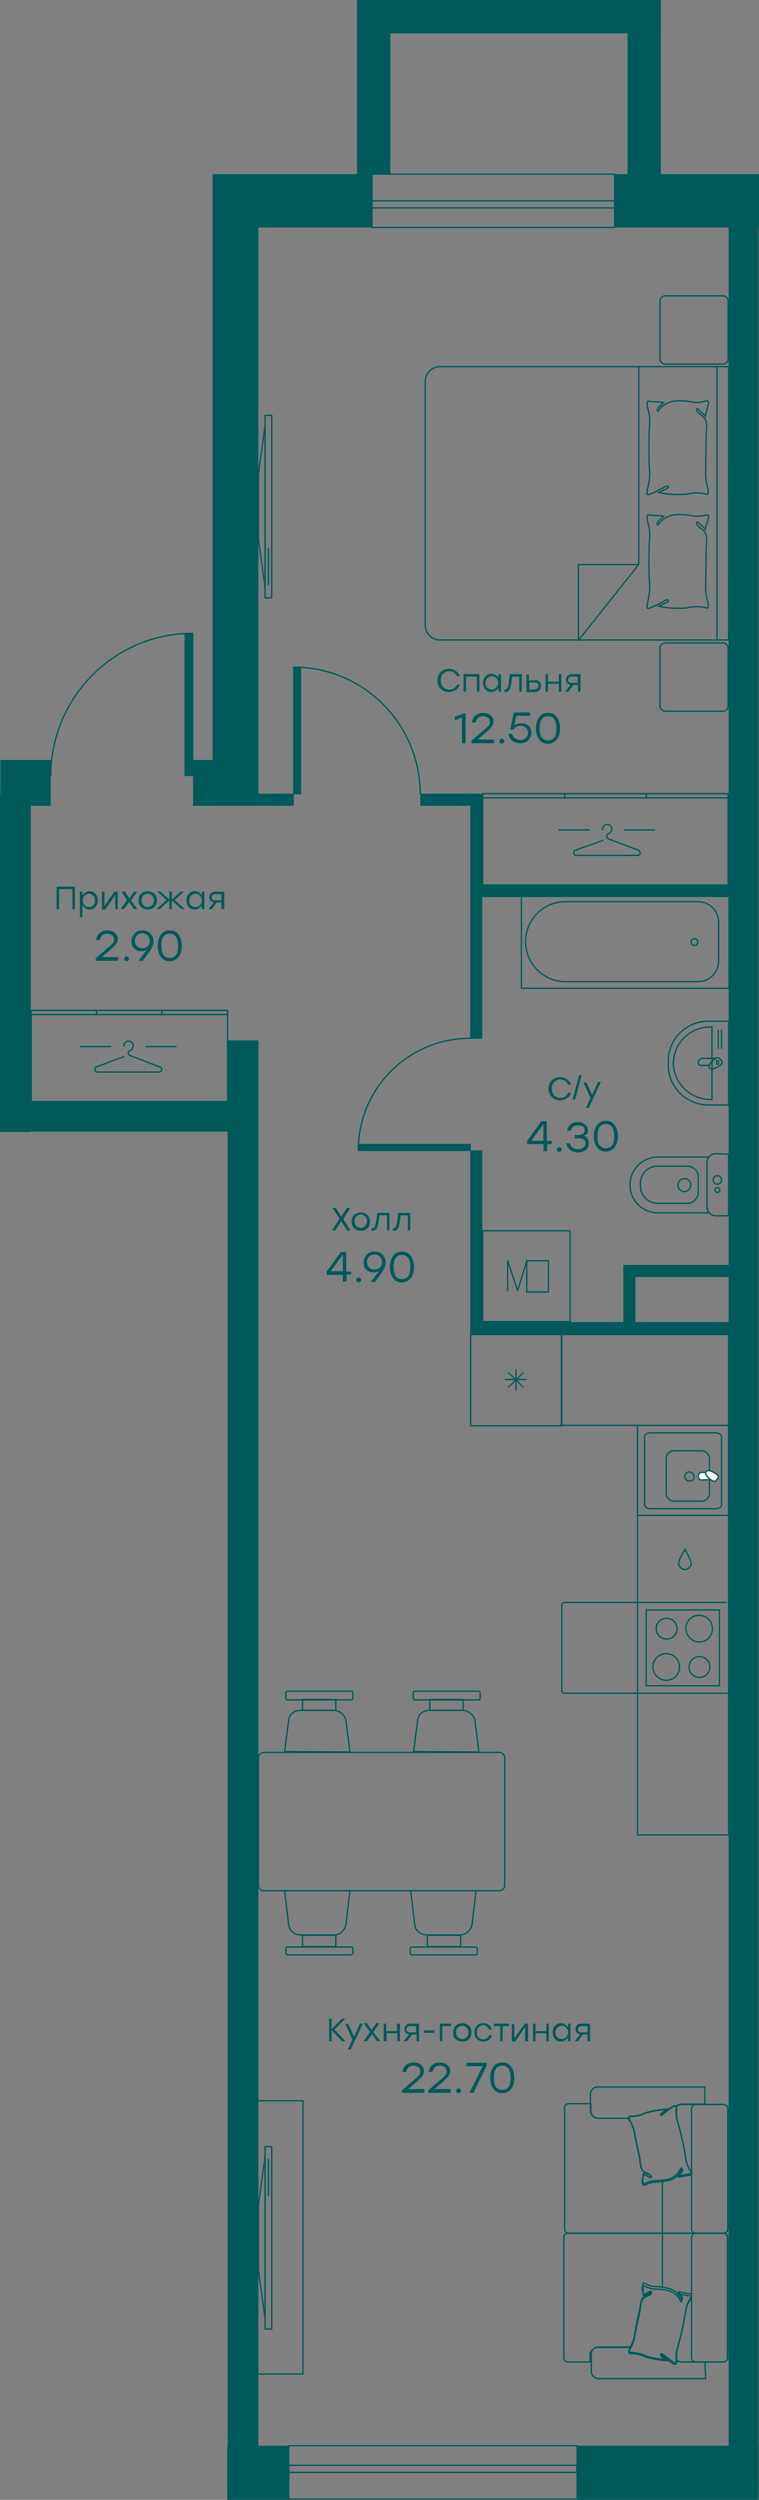 <?xml version="1.0" encoding="UTF-8" standalone="no"?>
<svg
   fill="none"
   height="600"
   viewBox="0 0 182.401 600"
   width="182.401"
   version="1.1"
   id="svg2310484"
   xmlns="http://www.w3.org/2000/svg"
   xmlns:svg="http://www.w3.org/2000/svg">
  <rect x="0" y="0" width="182.401" height="600" fill="#808080" stroke="none"/>
  <defs
     id="defs2310488" />
  <g
     stroke="#005a5a"
     stroke-width="0.32"
     id="g2310320"
     transform="translate(-258.801,-50)">
    <g
       stroke-linecap="round"
       stroke-linejoin="round"
       id="g2310124">
      <path
         d="m 433.898,295.1 v 20.1 h -4.9 c -5.3,0 -9.6,-4.3 -9.6,-9.6 v -0.9 c 0,-5.3 4.3,-9.6 9.6,-9.6 z"
         id="path2310098" />
      <path
         d="m 429.902,296.4 v 17.5 h -0.3 c -4.9,0 -8.9,-3.9 -9,-8.7 0.1,-4.9 4.1,-8.8 9,-8.7 h 0.3 z"
         id="path2310100" />
      <path
         d="m 432.199,297.301 v 4.3"
         id="path2310102" />
      <path
         d="m 431.398,297.301 v 4.3"
         id="path2310104" />
      <path
         d="m 430.902,304 c -0.7,0.4 -1.3,1 -1.7,1.7 h -2 c -0.3,0 -0.6,-0.3 -0.6,-0.6 0,-0.6 0.5,-1.1 1.1,-1.1 z"
         id="path2310106" />
      <path
         d="m 431.798,304.101 0.401,0.5 c 0.2,0.3 0.2,0.6 -0.1,0.9 -0.5,0.4 -2.201,1.6 -2.801,0.8 -0.6,-0.8 1.1,-2 1.6,-2.4 0.3,-0.1 0.7,0 0.9,0.2 z"
         id="path2310108" />
      <path
         d="M 431.5,304.6 H 431 v 0.8 h 0.5 z"
         id="path2310110" />
      <path
         d="m 433.899,327 v 14.8 h -3.1 c -1.1,0 -2.1,-0.9 -2.1,-2.1 V 329 c 0,-1.1 0.9,-2.1 2.1,-2.1 z"
         id="path2310112" />
      <path
         d="m 428.999,327.699 -0.3,1.1 v 10.7 l 0.3,1.6 h -12.1 c -3.7,0 -6.7,-3 -6.7,-6.7 0,-3.7 3,-6.7 6.7,-6.7 z"
         id="path2310114" />
      <path
         d="m 426.599,332.4 v 3.8 c 0,1.4 -1.2,2.6 -2.6,2.6 h -7.2 c -2.3,0 -4.1,-1.9 -4.1,-4.1 V 334 c 0,-2.3 1.8,-4.1 4.1,-4.1 h 7.1 c 1.5,0 2.7,1.1 2.7,2.5 z"
         id="path2310116" />
      <path
         d="m 424.799,334.4 c 0,0.9 -0.7,1.6 -1.5,1.6 -0.8,0 -1.6,-0.7 -1.6,-1.5 0,-0.8 0.7,-1.6 1.5,-1.6 0.9,-0.1 1.6,0.6 1.6,1.5 z"
         id="path2310118" />
      <path
         d="m 432.199,333.199 c 0,0.6 -0.4,1 -1,1 -0.6,0 -1,-0.4 -1,-1 0,-0.6 0.4,-1 1,-1 0.6,0 1,0.4 1,1 z"
         id="path2310120" />
      <path
         d="m 431.802,335.6 c 0,0.3 -0.3,0.6 -0.6,0.6 -0.3,0 -0.6,-0.3 -0.6,-0.6 0,-0.3 0.3,-0.6 0.6,-0.6 0.3,0.1 0.6,0.3 0.6,0.6 z"
         id="path2310122" />
    </g>
    <g
       stroke-miterlimit="22.93"
       id="g2310132">
      <path
         d="m 393.699,370.301 v 4.5 17.3 h 18.3 v 3.2 95.1 h 21.9 v -95.1 -3.2 -17.3 -4.5 z"
         id="path2310126" />
      <path
         d="m 393.798,370.301 h -21.9 v 21.9 h 21.9 z"
         id="path2310128" />
      <path
         d="m 380.902,379.4 1.8,1.7 m 0,0 h -2.6 m 2.6,0 0.1,0.1 m -0.1,-0.1 h 0.1 m 0,0.1 v -0.1 m 0,0.1 0.1,-0.1 m -0.1,0.1 1.8,1.8 m -1.8,-1.8 v 2.6 m 0,-2.6 -1.9,1.8 m 1.9,-1.9 v -2.5 m 0,2.5 h 0.1 m 0,0 h 2.5 m -2.5,0 1.7,-1.7"
         id="path2310130" />
    </g>
    <g
       stroke-linecap="round"
       id="g2310190">
      <g
         stroke-linejoin="round"
         id="g2310144">
        <path
           d="m 431.702,436.398 h -17.6 v 18.2 h 17.6 z"
           id="path2310134" />
        <path
           d="m 424.4,450.1 c 0,-1.4 1.1,-2.5 2.5,-2.5 1.4,0 2.5,1.1 2.5,2.5 0,1.4 -1.1,2.5 -2.5,2.5 -1.4,0 -2.6,-1.2 -2.5,-2.5 z"
           id="path2310136" />
        <path
           d="m 415.699,450.098 c 0,-1.8 1.4,-3.2 3.2,-3.2 1.8,0 3.2,1.4 3.2,3.2 0,1.8 -1.4,3.2 -3.2,3.2 -1.7,0 -3.2,-1.5 -3.2,-3.2 z"
           id="path2310138" />
        <path
           d="m 423.602,440.899 c 0,-1.8 1.4,-3.2 3.2,-3.2 1.8,0 3.2,1.4 3.2,3.2 0,1.8 -1.4,3.2 -3.2,3.2 -1.7,0 -3.1,-1.5 -3.2,-3.2 z"
           id="path2310140" />
        <path
           d="m 416.5,440.898 c 0,-1.4 1.1,-2.5 2.5,-2.5 1.4,0 2.5,1.1 2.5,2.5 0,1.4 -1.1,2.5 -2.5,2.5 -1.4,0 -2.5,-1.1 -2.5,-2.5 z"
           id="path2310142" />
      </g>
      <g
         stroke-miterlimit="10"
         id="g2310152">
        <path
           d="m 433.901,434.6 h -0.1"
           id="path2310146" />
        <path
           d="m 433.201,434.6 h -38.7 c -0.4,0 -0.7,0.3 -0.7,0.7 v 20.4 c 0,0.4 0.3,0.7 0.7,0.7 h 39"
           id="path2310148" />
        <path
           d="m 433.801,456.5 h 0.1"
           id="path2310150" />
      </g>
      <g
         stroke-linejoin="round"
         id="g2310188">
        <path
           d="m 421.898,425.2 c 0,0.8 0.7,1.5 1.5,1.5 0.8,0 1.5,-0.7 1.5,-1.5 0,-0.8 -1.5,-3.3 -1.5,-3.3 0,0 -1.5,2.4 -1.5,3.3 z"
           id="path2310154" />
        <path
           d="m 313.501,292.5 v 21.9 h -4.9 -37.4 -4.9 v -21.9 h 4.9 37.4 z"
           id="path2310156" />
        <path
           d="m 313.499,292.5 v 1 h -1.6 -12.5 -1.7 v -1 h 1.7 12.5 z"
           id="path2310158" />
        <path
           d="m 282,292.5 v 1 h 1.6 12.5 1.6 v -1 h -1.6 -12.5 z"
           id="path2310160" />
        <path
           d="m 266.301,292.5 v 1 h 1.6 12.5 1.6 v -1 h -1.6 -12.5 z"
           id="path2310162" />
        <path
           d="m 288.602,301.1 c -0.1,-0.6 0.4,-1.2 1,-1.2 0.6,-0.1 1.2,0.4 1.2,1 v 0.2 c 0,0.4 -0.3,0.9 -0.7,1 -0.3,0.1 -0.4,0.3 -0.5,0.6 0,0.2 0.1,0.5 0.4,0.6 l 0.2,0.1 7.1,2.7 c 0.3,0.1 0.5,0.5 0.3,0.8 -0.1,0.2 -0.3,0.4 -0.6,0.4 h -14.8 c -0.4,0 -0.6,-0.3 -0.6,-0.7 0,-0.2 0.1,-0.4 0.3,-0.5 l 6.7,-2.5"
           id="path2310164" />
        <path
           d="m 293.898,301.199 h 7.2"
           id="path2310166" />
        <path
           d="m 278.102,301.199 h 7.3"
           id="path2310168" />
        <path
           d="m 433.801,240.5 v 21.9 h -6.1 -46.7 -6.2 v -21.9 h 6.2 46.7 z"
           id="path2310170" />
        <path
           d="m 433.802,240.5 v 1 h -2 -15.6 -2.1 v -1 h 2.1 15.6 z"
           id="path2310172" />
        <path
           d="m 394.5,240.5 v 1 h 2 15.6 2 v -1 h -2 -15.6 z"
           id="path2310174" />
        <path
           d="m 374.801,240.5 v 1 h 2.1 15.5 2.1 v -1 h -2.1 -15.5 z"
           id="path2310176" />
        <path
           d="m 403.599,249.1 c -0.1,-0.6 0.4,-1.2 1,-1.2 0.6,-0.1 1.2,0.4 1.2,1 v 0.2 c 0,0.4 -0.3,0.8 -0.7,1 -0.3,0.1 -0.4,0.3 -0.5,0.6 0,0.2 0.1,0.5 0.4,0.6 0.1,0 0.1,0.1 0.2,0.1 l 7.1,2.7 c 0.3,0.2 0.4,0.6 0.3,0.9 -0.1,0.2 -0.3,0.3 -0.5,0.3 h -14.8 c -0.4,0 -0.6,-0.3 -0.6,-0.7 0,-0.2 0.1,-0.4 0.3,-0.5 l 6.7,-2.4"
           id="path2310178" />
        <path
           d="m 408.898,249.199 h 7.2"
           id="path2310180" />
        <path
           d="m 393.102,249.199 h 7.3"
           id="path2310182" />
        <path
           d="m 431.1,138 v 65.6 m 2.8,-65.6 v 65.6 h -69.4 c -1.9,0 -3.5,-1.6 -3.5,-3.5 v -58.6 c 0,-1.9 1.6,-3.5 3.5,-3.5 z"
           id="path2310184" />
        <path
           d="m 412.301,138 v 47.5 m 0,0 h -14.5 v 18.2 z"
           id="path2310186" />
      </g>
    </g>
    <path
       d="m 428.299,149.8 c -0.5,-0.5 -1.2,-1.1 -1.6,-1.5 -0.5,-0.6 -0.8,0.1 -0.1,0.7 0.5,0.5 1.1,0.8 1.4,1.2 1,1.3 0.5,2.8 0.5,4.4 0,1.6 -0.1,6.2 -0.1,7.9 -0.1,1.4 0,2.9 0.4,4.3 0.1,0.4 0.2,0.8 0.2,1.3 0,0.5 -0.1,0.6 -0.5,0.5 -1.5,-0.4 -3.1,-0.4 -4.6,0 -2.3,0.2 -4.5,0.1 -6.8,-0.4 0.2,-0.1 1.1,-0.5 1.2,-0.6 1.7,-0.6 1.1,-1.1 0.6,-0.9 -0.2,0.1 -0.5,0.2 -0.7,0.4 -0.7,0.3 -1.5,0.7 -2.2,1.1 -0.4,0.2 -0.8,0.3 -1.2,0.5 -0.4,0.2 -0.6,-0.1 -0.5,-0.4 0,-0.4 0.1,-0.9 0.2,-1.3 0.3,-1.3 0.5,-2.6 0.4,-3.9 -0.2,-2.7 -0.2,-8.4 0,-11.1 0.1,-1.3 0,-2.6 -0.4,-3.9 -0.1,-0.4 -0.2,-0.9 -0.2,-1.3 0,-0.5 0.1,-0.6 0.6,-0.5 0.8,0.2 2.6,0.1 3.4,0.3 -0.3,0.4 -1.3,1.1 -1.5,1.5 -0.2,0.4 0,0.9 0.3,0.4 1.4,-1.9 3.3,-2.4 5.4,-2.3 0.9,0 1.8,0.1 2.7,0.3 1,0.2 2,0.1 3,-0.2 0.9,-0.2 1,-0.1 0.8,0.8 -0.2,0.9 -0.5,1.8 -0.7,2.7 z"
       stroke-miterlimit="10"
       id="path2310192" />
    <path
       d="m 428.299,177 c -0.5,-0.5 -1.2,-1.1 -1.6,-1.5 -0.5,-0.6 -0.8,0.1 -0.1,0.8 0.5,0.5 1.1,0.8 1.4,1.2 1,1.3 0.5,2.8 0.5,4.4 0,1.6 -0.1,6.2 -0.1,7.9 -0.1,1.4 0,2.9 0.4,4.3 0.1,0.4 0.2,0.8 0.2,1.3 0,0.5 -0.1,0.6 -0.5,0.5 -1.5,-0.4 -3.1,-0.4 -4.6,0 -2.3,0.2 -4.5,0.1 -6.8,-0.4 0.2,-0.1 1.1,-0.5 1.2,-0.6 1.7,-0.6 1.1,-1.1 0.6,-0.9 -0.2,0.1 -0.5,0.2 -0.7,0.4 -0.7,0.4 -1.5,0.7 -2.2,1.1 -0.4,0.2 -0.8,0.3 -1.2,0.5 -0.4,0.1 -0.6,-0.1 -0.5,-0.4 0,-0.4 0.1,-0.9 0.2,-1.3 0.3,-1.3 0.5,-2.6 0.4,-3.9 -0.2,-2.7 -0.2,-8.4 0,-11.1 0.1,-1.3 0,-2.6 -0.4,-3.9 -0.1,-0.4 -0.2,-0.9 -0.2,-1.3 0,-0.5 0.1,-0.6 0.6,-0.5 0.8,0.2 2.6,0.1 3.4,0.3 -0.3,0.4 -1.3,1 -1.5,1.5 -0.2,0.5 0,0.9 0.3,0.4 1.4,-1.9 3.3,-2.4 5.4,-2.3 0.9,0 1.8,0.1 2.7,0.3 1,0.2 2,0.1 3,-0.1 0.9,-0.3 1,-0.1 0.8,0.8 -0.2,0.9 -0.5,1.6 -0.7,2.5 z"
       stroke-miterlimit="10"
       id="path2310194" />
    <g
       stroke-linecap="round"
       stroke-linejoin="round"
       id="g2310214">
      <path
         d="m 418.698,204.301 h 13.8 c 0.7,0 1.3,0.6 1.3,1.3 v 13.8 c 0,0.7 -0.6,1.3 -1.3,1.3 h -13.8 c -0.7,0 -1.3,-0.6 -1.3,-1.3 v -13.8 c 0,-0.7 0.6,-1.3 1.3,-1.3 z"
         id="path2310196" />
      <path
         d="m 418.698,121 h 13.8 c 0.7,0 1.3,0.6 1.3,1.3 v 13.8 c 0,0.7 -0.6,1.3 -1.3,1.3 h -13.8 c -0.7,0 -1.3,-0.6 -1.3,-1.3 v -13.8 c 0,-0.7 0.6,-1.3 1.3,-1.3 z"
         id="path2310198" />
      <path
         d="m 324.1,149.699 h -1.6 v 43.8 h 1.6 z"
         id="path2310200" />
      <path
         d="m 320.898,163.9 v 15.4 l 1.6,11.7 v -38.9 z"
         id="path2310202" />
      <path
         d="m 323.301,181.699 v 8.6"
         id="path2310204" />
      <path
         d="m 324.1,565.199 h -1.6 v 43.8 h 1.6 z"
         id="path2310206" />
      <path
         d="m 320.898,594.7 v -15.4 l 1.6,-11.7 v 38.9 z"
         id="path2310208" />
      <path
         d="m 323.301,576.901 v -8.6"
         id="path2310210" />
      <path
         d="m 331.599,554.199 h -10.9 v 65.6 h 10.9 z"
         id="path2310212" />
    </g>
    <g
       stroke-miterlimit="10"
       id="g2310236">
      <path
         d="m 433.7,585 v -28.9 c 0,-0.6 -0.4,-1 -1,-1 h -10 c -0.5,0 -1,0.2 -1.4,0.5 0.1,0.1 0.1,0.1 0.1,0.2 v 1 c -0.1,1 0.1,2 0.4,2.9 0.7,2.7 1.4,5.4 1.8,8.2 0.1,1 0.4,1.9 0.9,2.8 0.2,0.3 0.3,0.6 0.4,0.9 0.1,0.3 0,0.5 -0.4,0.5 -0.6,0 -2.1,0.4 -2.7,0.4 0.2,-0.3 0.8,-1 1,-1.4 0.2,-0.4 -0.1,-0.7 -0.3,-0.2 -0.7,1.5 -2.2,2.5 -3.9,2.6 -0.7,0.1 -1.4,0.2 -2.2,0.2 -0.8,0 -1.6,0.3 -2.3,0.6 -0.6,0.3 -0.8,0.3 -0.8,-0.4 0,-0.7 0,-1.5 0.1,-2.2 0.5,0.3 1.1,0.6 1.5,0.8 0.4,0.2 0.6,-0.2 0,-0.6 -0.6,-0.4 -1,-0.4 -1.3,-0.6 -1,-0.8 -0.9,-2 -1.1,-3.2 -0.2,-1.2 -1,-4.6 -1.2,-5.8 -0.1,-1.1 -0.5,-2.1 -1,-3.1 -0.1,-0.2 -0.3,-0.5 -0.3,-0.8 h -7.4 c -0.9,0.1 -1.7,-0.7 -1.8,-1.6 v -1.9 h -5.3 c -0.6,0 -1,0.4 -1,1 V 585 c 0,0.6 0.4,1 1,1 h 37.3 c 0.4,0 0.9,-0.4 0.9,-1 z"
         id="path2310216" />
      <path
         d="m 402.601,613.4 h 7.7 v -0.1 c 0.5,-1 0.9,-2 1,-3.1 0.2,-1.2 0.9,-4.6 1.2,-5.8 0.3,-1.2 0.1,-2.4 1.1,-3.2 0.4,-0.2 0.9,-0.4 1.3,-0.6 0.6,-0.3 0.5,-0.9 0,-0.6 -0.5,0.3 -1,0.6 -1.5,0.8 0,-0.7 -0.1,-1.4 -0.1,-2.2 0,-0.8 0.1,-0.8 0.8,-0.4 0.7,0.4 1.5,0.6 2.3,0.6 0.7,0 1.5,0.1 2.2,0.3 1.7,0.1 3.1,1.1 3.9,2.6 0.1,0.4 0.4,0.2 0.3,-0.2 -0.1,-0.4 -0.8,-1 -1,-1.4 0.6,0 2.1,0.4 2.7,0.4 0.4,0 0.5,0.1 0.4,0.5 -0.1,0.3 -0.2,0.6 -0.4,0.9 -0.5,0.9 -0.8,1.8 -0.9,2.8 -0.5,2.7 -1.1,5.5 -1.8,8.2 -0.3,0.9 -0.4,1.9 -0.4,2.9 v 0.7 c 0.4,0.2 0.8,0.4 1.2,0.4 h 10 c 0.6,0 1,-0.4 1,-1 V 587 c 0,-0.6 -0.4,-1 -1,-1 h -37.3 c -0.6,0 -1,0.4 -1,1 v 28.9 c 0,0.6 0.4,1 1,1 h 5.3 V 615 c 0.2,-0.9 1,-1.6 2,-1.6 z"
         id="path2310218" />
      <path
         d="M 425,615.9 V 587 c 0,-0.5 0.4,-1 1,-1 h 6.7 c 0.5,0 1,0.4 1,1 v 28.9 c 0,0.5 -0.4,1 -1,1 H 426 c -0.5,0 -1,-0.5 -1,-1 z"
         id="path2310220" />
      <path
         d="M 418,599.1 V 586"
         id="path2310222" />
      <path
         d="m 425,585 v -28.9 c 0,-0.5 0.4,-1 1,-1 h 6.7 c 0.5,0 1,0.4 1,1 V 585 c 0,0.5 -0.4,1 -1,1 H 426 c -0.5,0 -1,-0.4 -1,-1 z"
         id="path2310224" />
      <path
         d="M 418,586 V 573.6"
         id="path2310226" />
      <path
         d="m 428.198,616.901 h -5.5 c -0.4,0 -0.9,-0.1 -1.2,-0.4 v 0.4 c 0,0.2 -0.2,0.4 -0.5,0.2 -0.3,-0.2 -0.6,-0.3 -0.9,-0.5 -0.5,-0.4 -1,-0.8 -1.6,-1.2 -0.2,-0.1 -0.3,-0.3 -0.5,-0.4 -0.3,-0.2 -0.9,0 0.4,0.7 0.1,0.1 0.7,0.5 0.9,0.6 -1.8,0 -3.6,-0.3 -5.4,-0.9 -1.1,-0.5 -2.4,-0.8 -3.6,-0.8 -0.4,0 -0.5,-0.1 -0.3,-0.5 0.1,-0.3 0.2,-0.6 0.4,-0.8 h -7.7 c -0.9,-0.1 -1.7,0.6 -1.8,1.6 v 4.4 c 0.1,0.9 0.9,1.6 1.8,1.6 h 25.7 z"
         id="path2310228" />
      <path
         d="m 409.899,558.499 c -0.1,-0.3 0,-0.5 0.3,-0.5 1.3,0 2.5,-0.2 3.6,-0.8 1.7,-0.5 3.5,-0.8 5.4,-0.9 l -0.9,0.6 c -1.2,0.8 -0.7,1 -0.4,0.7 0.2,-0.1 0.3,-0.3 0.5,-0.4 0.5,-0.4 1,-0.8 1.6,-1.2 0.3,-0.2 0.6,-0.4 0.9,-0.5 0.3,-0.1 0.3,-0.1 0.4,0 0.4,-0.3 0.9,-0.5 1.4,-0.5 h 5.5 v -4.1 h -25.7 c -0.9,-0.1 -1.7,0.7 -1.8,1.6 v 4.3 c 0.1,0.9 0.9,1.6 1.8,1.6 h 7.4 z"
         id="path2310230" />
      <path
         d="m 413.498,601 c 0.5,-0.3 1.1,-0.6 1.5,-0.8 0.4,-0.2 0.6,0.2 0,0.6 -0.5,0.2 -0.9,0.4 -1.3,0.6 -1,0.8 -0.9,2 -1.1,3.2 -0.2,1.2 -1,4.6 -1.2,5.8 -0.1,1.1 -0.5,2.1 -1,3.1 -0.2,0.3 -0.3,0.6 -0.4,0.9 -0.1,0.3 0,0.5 0.3,0.5 1.3,0 2.5,0.2 3.6,0.8 1.7,0.5 3.5,0.8 5.3,0.9 -0.2,-0.1 -0.8,-0.6 -0.9,-0.6 -1.2,-0.8 -0.7,-1 -0.4,-0.7 0.3,0.3 0.4,0.3 0.5,0.4 l 1.5,1.2 c 0.3,0.2 0.6,0.4 0.9,0.5 0.3,0.1 0.5,0 0.5,-0.2 0,-0.3 0,-0.7 0,-1 -0.1,-1 0.1,-2 0.4,-2.9 0.8,-2.7 1.4,-5.4 1.8,-8.1 0.1,-1 0.4,-1.9 0.9,-2.8 0.2,-0.3 0.3,-0.6 0.4,-0.9 0.1,-0.3 0,-0.5 -0.4,-0.5 -0.6,0 -2,-0.4 -2.7,-0.4 0.2,0.3 0.8,1 0.9,1.4 0.1,0.4 -0.1,0.7 -0.3,0.2 -0.7,-1.5 -2.2,-2.5 -3.9,-2.6 -0.7,-0.1 -1.4,-0.2 -2.2,-0.2 -0.8,0 -1.6,-0.3 -2.3,-0.6 -0.6,-0.3 -0.8,-0.3 -0.8,0.4 0,0.7 0.4,1.1 0.4,1.8 z"
         id="path2310232" />
      <path
         d="m 413.498,571.801 c 0.5,0.3 1.1,0.6 1.5,0.8 0.4,0.2 0.6,-0.2 0,-0.6 -0.5,-0.2 -0.9,-0.4 -1.3,-0.6 -1,-0.8 -0.9,-2 -1.1,-3.2 -0.2,-1.2 -1,-4.6 -1.2,-5.8 -0.1,-1.1 -0.5,-2.1 -1,-3.1 -0.2,-0.3 -0.3,-0.6 -0.4,-0.9 -0.1,-0.3 0,-0.5 0.3,-0.5 1.3,0 2.5,-0.2 3.6,-0.8 1.7,-0.5 3.5,-0.8 5.3,-0.9 -0.2,0.1 -0.8,0.6 -0.9,0.6 -1.2,0.8 -0.7,1 -0.4,0.7 0.3,-0.3 0.4,-0.3 0.5,-0.4 0.5,-0.4 1,-0.8 1.5,-1.2 0.3,-0.2 0.6,-0.4 0.9,-0.5 0.3,-0.1 0.5,0 0.5,0.2 v 1 c -0.1,1 0.1,2 0.4,2.9 0.8,2.7 1.4,5.4 1.8,8.1 0.1,1 0.4,1.9 0.9,2.8 0.2,0.3 0.3,0.6 0.4,0.9 0.1,0.3 0,0.5 -0.4,0.5 -0.6,0 -2,0.4 -2.7,0.4 0.2,-0.3 0.8,-1 0.9,-1.4 0.1,-0.4 -0.1,-0.7 -0.3,-0.2 -0.7,1.5 -2.2,2.5 -3.9,2.6 -0.7,0.1 -1.4,0.2 -2.2,0.2 -0.8,0 -1.6,0.3 -2.3,0.6 -0.6,0.3 -0.8,0.3 -0.8,-0.4 0,-0.7 0.4,-1.2 0.4,-1.8 z"
         id="path2310234" />
    </g>
    <g
       stroke-miterlimit="22.93"
       id="g2310250">
      <path
         d="m 430.799,393.9 h -15.7 c -0.8,0 -1.4,0.4 -1.4,1 v 16.2 c 0,0.5 0.6,1 1.4,1 h 15.7 c 0.8,0 1.4,-0.4 1.4,-1 v -16.3 c -0.1,-0.5 -0.7,-0.9 -1.4,-0.9 z"
         id="path2310238" />
      <path
         d="m 427.398,398.199 h -6.6 c -1.1,0 -1.9,0.9 -1.9,1.9 v 8.3 c 0,1.1 0.9,1.9 1.9,1.9 h 6.6 c 1,0 1.9,-0.8 1.9,-1.9 v -8.3 c 0,-1 -0.9,-1.9 -1.9,-1.9 z"
         id="path2310240" />
      <path
         d="m 425.601,404.401 c 0,-0.2 -0.1,-0.4 -0.2,-0.6 -0.1,-0.2 -0.3,-0.3 -0.5,-0.4 -0.2,-0.1 -0.4,-0.1 -0.6,-0.1 -0.2,0 -0.4,0.1 -0.6,0.3 -0.2,0.2 -0.3,0.4 -0.3,0.6 -0.1,0.2 0,0.4 0.1,0.6 0.1,0.2 0.2,0.4 0.4,0.5 0.5,0.3 1.2,0.2 1.6,-0.3 0.1,-0.1 0.1,-0.3 0.1,-0.6 z"
         id="path2310242" />
      <g
         clip-rule="evenodd"
         fill="#ffffff"
         fill-rule="evenodd"
         id="g2310248">
        <path
           d="m 430.202,405.1 c -0.6,-0.5 -1.1,-1.1 -1.4,-1.7 h -1.3 c -0.5,0 -0.9,0.4 -0.9,0.9 0,0.1 0,0.2 0.1,0.4 0,0.1 0.1,0.2 0.2,0.3 0.1,0.1 0.2,0.2 0.3,0.2 h 0.4 z"
           id="path2310244" />
        <path
           d="m 430.902,405.3 0.4,-0.5 c 0.1,-0.1 0.1,-0.3 0.1,-0.4 0,-0.2 -0.1,-0.3 -0.2,-0.4 -0.5,-0.4 -2.1,-1.5 -2.7,-0.8 -0.6,0.7 1.1,2 1.5,2.2 0.1,0.1 0.3,0.1 0.4,0.1 0.3,0 0.5,-0.1 0.5,-0.2 z"
           id="path2310246" />
      </g>
    </g>
    <path
       d="M 433.9,392.1 H 412 v 21.6 h 21.9 z"
       stroke-linecap="round"
       stroke-linejoin="round"
       id="path2310252" />
    <g
       stroke-miterlimit="10"
       id="g2310280">
      <path
         d="m 369.5,517.2 h -8 v -2.7 h 8 z"
         id="path2310254" />
      <path
         d="m 373.098,519.201 h -15.3 c -0.2,0 -0.4,-0.2 -0.4,-0.3 v -1.3 c 0,-0.2 0.2,-0.3 0.4,-0.3 h 15.3 c 0.2,0 0.4,0.2 0.4,0.3 v 1.3 c 0,0.1 -0.1,0.2 -0.4,0.3 z m 0,0 c 0.1,-0.1 0.1,0 0,0 z"
         id="path2310256" />
      <path
         d="m 370.102,457.9 h -8 v 2.6 h 8 z"
         id="path2310258" />
      <path
         d="m 373.802,455.9 h -15.3 c -0.2,0 -0.4,0.2 -0.4,0.4 v 1.3 c 0,0.2 0.2,0.4 0.4,0.4 h 15.3 c 0.2,0 0.4,-0.2 0.4,-0.4 v -1.3 c 0,-0.3 -0.2,-0.4 -0.4,-0.4 z"
         id="path2310260" />
      <path
         d="m 373.899,470.5 -0.9,-7 c 0,-0.8 -0.3,-1.5 -0.9,-2.1 -0.6,-0.5 -1.3,-0.9 -2.1,-0.9 h -8 c -0.4,0 -0.8,0.1 -1.1,0.2 -0.4,0.1 -0.7,0.4 -1,0.6 -0.3,0.3 -0.5,0.6 -0.6,1 -0.1,0.4 -0.2,0.7 -0.2,1.1 l -0.9,7 z"
         id="path2310262" />
      <path
         d="m 373.2,503.801 -0.9,7.5 c 0,0.8 -0.3,1.6 -0.9,2.2 -0.5,0.6 -1.3,0.9 -2.1,0.9 h -8 c -0.4,0 -0.8,-0.1 -1.1,-0.2 -0.4,-0.2 -0.7,-0.4 -1,-0.7 -0.3,-0.3 -0.5,-0.6 -0.6,-1 -0.1,-0.4 -0.2,-0.8 -0.2,-1.2 l -0.9,-7.5 z"
         id="path2310264" />
      <path
         d="m 339.5,457.9 h -8 v 2.6 h 8 z"
         id="path2310266" />
      <path
         d="m 339.5,517.2 h -8 v -2.7 h 8 z"
         id="path2310268" />
      <path
         d="m 343.2,455.9 h -15.3 c -0.2,0 -0.4,0.2 -0.4,0.4 v 1.3 c 0,0.2 0.2,0.4 0.4,0.4 h 15.3 c 0.2,0 0.4,-0.2 0.4,-0.4 v -1.3 c -0.1,-0.3 -0.2,-0.4 -0.4,-0.4 z"
         id="path2310270" />
      <path
         d="m 343.2,519.201 h -15.3 c -0.2,0 -0.4,-0.2 -0.4,-0.3 v -1.3 c 0,-0.2 0.2,-0.3 0.4,-0.3 h 15.3 c 0.2,0 0.4,0.2 0.4,0.3 v 1.3 c -0.1,0.1 -0.2,0.2 -0.4,0.3 z"
         id="path2310272" />
      <path
         d="m 342.899,470.5 -0.9,-7 c 0,-1.6 -1.4,-3 -3,-3 h -8 c -0.4,0 -0.8,0.1 -1.1,0.2 -0.4,0.1 -0.7,0.4 -1,0.6 -0.3,0.3 -0.5,0.6 -0.6,1 -0.1,0.4 -0.2,0.7 -0.2,1.1 l -0.9,7 z"
         id="path2310274" />
      <path
         d="m 342.899,503.801 -0.9,7.5 c 0,0.8 -0.3,1.6 -0.9,2.2 -0.5,0.6 -1.3,0.9 -2.1,0.9 h -8 c -0.4,0 -0.8,-0.1 -1.1,-0.2 -0.4,-0.2 -0.7,-0.4 -1,-0.7 -0.3,-0.3 -0.5,-0.6 -0.6,-1 -0.1,-0.4 -0.2,-0.8 -0.2,-1.2 l -0.9,-7.5 z"
         id="path2310276" />
      <path
         d="m 322.398,503.801 h 56.2 c 0.8,0 1.5,-0.5 1.5,-1.3 v -30.6 c -0.1,-0.8 -0.7,-1.4 -1.5,-1.3 h -56.2 c -0.8,0 -1.5,0.5 -1.5,1.3 v 30.6 c 0,0.8 0.7,1.4 1.5,1.3 z"
         id="path2310278" />
    </g>
    <g
       stroke-linejoin="round"
       id="g2310318">
      <g
         stroke-linecap="round"
         id="g2310294">
        <path
           d="m 384.102,287.2 h 49.9 V 265 h -49.9 z"
           id="path2310282" />
        <path
           d="m 425.698,275.301 c -0.4,0 -0.8,0.3 -0.8,0.8 0,0.5 0.3,0.8 0.8,0.8 0.5,0 0.8,-0.3 0.8,-0.8 0,-0.5 -0.4,-0.8 -0.8,-0.8 z"
           id="path2310284" />
        <path
           d="m 431.502,280.6 c 0,2.8 -2.2,5 -5,5 h -31.8 c -5.3,0 -9.6,-4.3 -9.6,-9.6 0,-5.3 4.3,-9.6 9.6,-9.6 h 31.8 c 2.8,0 5,2.2 5,5 z"
           id="path2310286" />
        <path
           d="m 374.801,352.7 v -7.3 h 21 v 21.8 h -21 z"
           id="path2310288" />
        <path
           d="m 390.598,352.6 h -5.2 v 7.5 h 5.2 z"
           id="path2310290" />
        <path
           d="m 380.801,359.8 v -7.2 l 2.4,7.2 2.2,-7.2"
           id="path2310292" />
      </g>
      <path
         d="m 305.101,202.199 h -1.8 v 33.9 h 1.8 z"
         fill="#005a5a"
         id="path2310296" />
      <path
         d="M 271,236.1 C 271.1,217.3 286.3,202 305.1,202"
         stroke-linecap="round"
         id="path2310298" />
      <path
         d="M 371.8,324.699 H 345 v 1.4 h 26.8 z"
         fill="#005a5a"
         id="path2310300" />
      <path
         d="m 371.798,299.199 c -14.9,0 -26.9,12.1 -26.9,26.9"
         stroke-linecap="round"
         id="path2310302" />
      <path
         d="m 330.998,210.199 h -1.6 v 30.3 h 1.6 z"
         fill="#005a5a"
         id="path2310304" />
      <g
         stroke-linecap="round"
         id="g2310316">
        <path
           d="m 359.798,240.5 c -0.1,-16.8 -13.6,-30.3 -30.4,-30.4"
           id="path2310306" />
        <path
           d="m 406.499,91.799 h -58.3 v 12.8 h 58.3 z"
           id="path2310308" />
        <path
           d="m 406.499,98.199 h -58.3 v 1.7 h 58.3 z"
           id="path2310310" />
        <path
           d="m 397.499,637 h -69.3 v 12.8 h 69.3 z"
           id="path2310312" />
        <path
           d="m 397.402,641.699 h -69.3 v 1.7 h 69.3 z"
           id="path2310314" />
      </g>
    </g>
  </g>
  <g
     fill="#005a5a"
     id="g2310482"
     transform="translate(-258.801,-50)">
    <path
       d="m 352.602,50 h -8 v 41.9 h 8 z"
       id="path2310322" />
    <path
       d="m 417.599,50 h -70.4 v 8 h 70.4 z"
       id="path2310324" />
    <path
       d="m 417.602,50 h -8 v 41.9 h 8 z"
       id="path2310326" />
    <path
       d="m 348.302,91.799 h -32.2 v 12.8 h 32.2 z"
       id="path2310328" />
    <path
       d="m 441.202,91.799 h -34.6 v 12.8 h 34.6 z"
       id="path2310330" />
    <path
       clip-rule="evenodd"
       d="m 258.898,232.4 h 12.1 v 11 h -12.1"
       fill-rule="evenodd"
       id="path2310332" />
    <path
       d="m 266.201,240.5 h -7.4 v 81.2 h 7.4 z"
       id="path2310334" />
    <path
       d="m 317.401,314.4 h -58.6 v 7.2 h 58.6 z"
       id="path2310336" />
    <path
       d="m 320.899,232.4 h -15.7 v 11 h 15.7 z"
       id="path2310338" />
    <path
       d="m 329.399,240.5 h -24.2 v 2.9 h 24.2 z"
       id="path2310340" />
    <path
       d="m 374.801,240.5 h -15 v 2.9 h 15 z"
       id="path2310342" />
    <path
       d="m 374.701,240.5 h -2.9 v 58.8 h 2.9 z"
       id="path2310344" />
    <path
       d="m 320.898,91.799 h -11 V 243.399 h 11 z"
       id="path2310346" />
    <path
       d="m 328.098,637 h -14.7 v 13 h 14.7 z"
       id="path2310348" />
    <path
       d="m 441.1,637 h -43.6 v 13 h 43.6 z"
       id="path2310350" />
    <path
       d="m 441.098,92.9 h -7.2 V 647.701 h 7.2 z"
       id="path2310352" />
    <path
       d="m 320.9,299.699 h -7.4 v 340.3 h 7.4 z"
       id="path2310354" />
    <path
       d="m 437.098,262.4 h -63.2 v 2.9 h 63.2 z"
       id="path2310356" />
    <path
       d="m 374.701,326.1 h -2.9 v 44.1 h 2.9 z"
       id="path2310358" />
    <path
       d="m 437.098,367.301 h -63.2 v 2.9 h 63.2 z"
       id="path2310360" />
    <path
       d="m 434.702,353.6 h -26.1 v 2.9 h 26.1 z"
       id="path2310362" />
    <path
       d="m 411.502,356.1 h -2.9 v 13.6 h 2.9 z"
       id="path2310364" />
    <path
       d="m 360.798,551.5 v 0.8 h -5.4 v -0.6 l 2.1,-1.8 c 1,-0.8 1.6,-1.4 1.9,-1.7 0.3,-0.3 0.4,-0.6 0.4,-1 0,-0.4 -0.1,-0.7 -0.4,-1 -0.3,-0.2 -0.7,-0.4 -1.2,-0.4 -0.5,0 -0.9,0.1 -1.2,0.4 -0.3,0.3 -0.5,0.6 -0.6,1.1 h -0.9 c 0.1,-0.7 0.4,-1.3 0.9,-1.7 0.5,-0.4 1.1,-0.6 1.8,-0.6 0.7,0 1.3,0.2 1.8,0.6 0.5,0.4 0.7,0.9 0.7,1.5 0,0.5 -0.2,0.9 -0.5,1.3 -0.3,0.4 -1,1 -1.9,1.8 l -1.4,1.2 h 3.9 z"
       id="path2310366" />
    <path
       d="m 367.099,551.5 v 0.8 h -5.4 v -0.6 l 2.1,-1.8 c 1,-0.8 1.6,-1.4 1.9,-1.7 0.3,-0.3 0.4,-0.6 0.4,-1 0,-0.4 -0.1,-0.7 -0.4,-1 -0.3,-0.2 -0.7,-0.4 -1.2,-0.4 -0.5,0 -0.9,0.1 -1.2,0.4 -0.3,0.3 -0.5,0.6 -0.6,1.1 h -0.9 c 0.1,-0.7 0.4,-1.3 0.9,-1.7 0.5,-0.4 1.1,-0.6 1.8,-0.6 0.7,0 1.3,0.2 1.8,0.6 0.5,0.4 0.7,0.9 0.7,1.5 0,0.5 -0.2,0.9 -0.5,1.3 -0.3,0.4 -1,1 -1.9,1.8 l -1.4,1.2 h 3.9 z"
       id="path2310368" />
    <path
       d="m 368.598,551.399 c 0.1,-0.1 0.3,-0.2 0.4,-0.2 0.2,0 0.3,0.1 0.4,0.2 0.1,0.1 0.2,0.2 0.2,0.4 0,0.2 -0.1,0.3 -0.2,0.4 -0.1,0.1 -0.3,0.2 -0.4,0.2 -0.2,0 -0.3,-0.1 -0.4,-0.2 -0.1,-0.1 -0.2,-0.2 -0.2,-0.4 0.1,-0.1 0.1,-0.3 0.2,-0.4 z"
       id="path2310370" />
    <path
       d="m 370.898,545.1 h 4.9 v 0.6 l -3.2,6.6 h -1 l 3.2,-6.4 h -3.9 z"
       id="path2310372" />
    <path
       d="m 379.502,545 c 0.9,0 1.6,0.3 2.1,1 0.5,0.7 0.8,1.6 0.8,2.7 0,1.1 -0.3,2.1 -0.8,2.7 -0.5,0.6 -1.2,1 -2.1,1 -0.9,0 -1.6,-0.3 -2.1,-1 -0.5,-0.6 -0.8,-1.6 -0.8,-2.7 0,-1.1 0.3,-2.1 0.8,-2.7 0.5,-0.7 1.2,-1 2.1,-1 z m -1.5,5.9 c 0.4,0.5 0.9,0.7 1.5,0.7 0.6,0 1.1,-0.2 1.5,-0.7 0.4,-0.5 0.5,-1.2 0.5,-2.2 0,-1 -0.2,-1.7 -0.5,-2.2 -0.4,-0.5 -0.9,-0.7 -1.5,-0.7 -0.6,0 -1.1,0.2 -1.5,0.7 -0.4,0.5 -0.5,1.2 -0.5,2.2 0,1 0.1,1.7 0.5,2.2 z"
       id="path2310374" />
    <path
       d="m 287.201,279.801 v 0.8 h -5.4 v -0.6 l 2.1,-1.8 c 1,-0.8 1.6,-1.4 1.9,-1.7 0.3,-0.3 0.4,-0.6 0.4,-1 0,-0.4 -0.1,-0.7 -0.4,-1 -0.3,-0.2 -0.7,-0.4 -1.2,-0.4 -0.5,0 -0.9,0.1 -1.2,0.4 -0.3,0.3 -0.5,0.6 -0.6,1.1 h -0.9 c 0.1,-0.7 0.4,-1.3 0.9,-1.7 0.5,-0.4 1.1,-0.6 1.8,-0.6 0.7,0 1.3,0.2 1.8,0.6 0.5,0.4 0.7,0.9 0.7,1.5 0,0.5 -0.2,0.9 -0.5,1.3 -0.3,0.4 -1,1 -1.9,1.8 l -1.4,1.2 h 3.9 z"
       id="path2310376" />
    <path
       d="m 288.802,279.7 c 0.1,-0.1 0.3,-0.2 0.4,-0.2 0.2,0 0.3,0.1 0.4,0.2 0.1,0.1 0.2,0.2 0.2,0.4 0,0.2 -0.1,0.3 -0.2,0.4 -0.1,0.1 -0.3,0.2 -0.4,0.2 -0.2,0 -0.3,-0.1 -0.4,-0.2 -0.1,-0.1 -0.2,-0.2 -0.2,-0.4 0,-0.1 0.1,-0.2 0.2,-0.4 z"
       id="path2310378" />
    <path
       d="m 292.998,273.301 c 0.8,0 1.4,0.2 1.9,0.7 0.5,0.5 0.8,1.1 0.8,1.9 0,0.6 -0.2,1.1 -0.5,1.7 -0.3,0.6 -1,1.5 -2,2.9 0,0.1 -0.1,0.1 -0.1,0.1 h -1 l 2,-2.7 c -0.4,0.3 -0.9,0.4 -1.3,0.4 -0.7,0 -1.3,-0.2 -1.7,-0.6 -0.5,-0.4 -0.7,-1 -0.7,-1.8 0,-0.8 0.3,-1.4 0.8,-1.9 0.4,-0.5 1,-0.7 1.8,-0.7 z m 0,4.3 c 0.5,0 1,-0.2 1.3,-0.5 0.3,-0.3 0.5,-0.7 0.5,-1.3 0,-0.5 -0.2,-0.9 -0.5,-1.3 -0.4,-0.3 -0.8,-0.5 -1.3,-0.5 -0.5,0 -1,0.2 -1.3,0.5 -0.3,0.3 -0.5,0.7 -0.5,1.3 0,0.5 0.2,0.9 0.5,1.3 0.3,0.3 0.8,0.5 1.3,0.5 z"
       id="path2310380" />
    <path
       d="m 299.599,273.301 c 0.9,0 1.6,0.3 2.1,1 0.5,0.6 0.8,1.6 0.8,2.7 0,1.1 -0.3,2.1 -0.8,2.7 -0.5,0.6 -1.2,1 -2.1,1 -0.9,0 -1.6,-0.3 -2.1,-1 -0.5,-0.6 -0.8,-1.6 -0.8,-2.7 0,-1.1 0.3,-2.1 0.8,-2.7 0.5,-0.7 1.2,-1 2.1,-1 z m -1.5,5.9 c 0.4,0.5 0.9,0.7 1.5,0.7 0.6,0 1.1,-0.2 1.5,-0.7 0.4,-0.5 0.5,-1.2 0.5,-2.2 0,-1 -0.2,-1.7 -0.5,-2.2 -0.4,-0.5 -0.9,-0.7 -1.5,-0.7 -0.6,0 -1.1,0.2 -1.5,0.7 -0.4,0.5 -0.5,1.2 -0.5,2.2 0,1 0.2,1.7 0.5,2.2 z"
       id="path2310382" />
    <path
       d="m 370.302,221.199 h 0.4 v 7.2 h -0.9 v -6.2 l -1.7,0.7 v -0.9 z"
       id="path2310384" />
    <path
       d="m 377.502,227.6 v 0.8 h -5.4 v -0.6 l 2.1,-1.8 c 1,-0.8 1.6,-1.4 1.9,-1.7 0.3,-0.3 0.4,-0.6 0.4,-1 0,-0.4 -0.1,-0.7 -0.4,-1 -0.3,-0.2 -0.7,-0.4 -1.2,-0.4 -0.5,0 -0.9,0.1 -1.2,0.4 -0.3,0.3 -0.5,0.6 -0.6,1.1 h -0.9 c 0.1,-0.7 0.4,-1.3 0.9,-1.7 0.5,-0.4 1.1,-0.6 1.8,-0.6 0.7,0 1.3,0.2 1.8,0.6 0.5,0.4 0.7,0.9 0.7,1.5 0,0.5 -0.2,0.9 -0.5,1.3 -0.3,0.4 -1,1 -1.9,1.8 l -1.4,1.2 h 3.9 z"
       id="path2310386" />
    <path
       d="m 379.001,227.501 c 0.1,-0.1 0.3,-0.2 0.4,-0.2 0.2,0 0.3,0.1 0.4,0.2 0.1,0.1 0.2,0.2 0.2,0.4 0,0.2 -0.1,0.3 -0.2,0.4 -0.1,0.1 -0.3,0.2 -0.4,0.2 -0.2,0 -0.3,-0.1 -0.4,-0.2 -0.1,-0.1 -0.2,-0.2 -0.2,-0.4 0,-0.1 0.1,-0.3 0.2,-0.4 z"
       id="path2310388" />
    <path
       d="m 384.1,223.6 c 0.7,0 1.3,0.2 1.7,0.6 0.5,0.4 0.7,1 0.7,1.7 0,0.7 -0.3,1.3 -0.8,1.8 -0.5,0.5 -1.1,0.7 -1.9,0.7 -0.7,0 -1.3,-0.2 -1.9,-0.6 -0.5,-0.4 -0.8,-0.9 -0.9,-1.7 h 0.9 c 0.1,0.5 0.3,0.8 0.7,1.1 0.4,0.2 0.8,0.4 1.3,0.4 0.5,0 0.9,-0.2 1.3,-0.5 0.3,-0.3 0.5,-0.7 0.5,-1.2 0,-0.5 -0.2,-0.9 -0.5,-1.2 -0.3,-0.3 -0.7,-0.5 -1.3,-0.5 -0.8,0 -1.3,0.3 -1.7,0.9 h -0.8 l 0.9,-4.1 h 3.9 v 0.8 h -3.3 l -0.5,2.2 c 0.5,-0.2 1,-0.4 1.7,-0.4 z"
       id="path2310390" />
    <path
       d="m 390.502,221.1 c 0.9,0 1.6,0.3 2.1,1 0.5,0.6 0.8,1.6 0.8,2.7 0,1.1 -0.3,2.1 -0.8,2.7 -0.5,0.6 -1.2,1 -2.1,1 -0.9,0 -1.6,-0.3 -2.1,-1 -0.5,-0.6 -0.8,-1.6 -0.8,-2.7 0,-1.1 0.3,-2.1 0.8,-2.7 0.5,-0.7 1.2,-1 2.1,-1 z m -1.5,5.9 c 0.4,0.5 0.9,0.7 1.5,0.7 0.6,0 1.1,-0.2 1.5,-0.7 0.4,-0.5 0.5,-1.2 0.5,-2.2 0,-1 -0.2,-1.7 -0.5,-2.2 -0.4,-0.5 -0.9,-0.7 -1.5,-0.7 -0.6,0 -1.1,0.2 -1.5,0.7 -0.4,0.5 -0.5,1.2 -0.5,2.2 0,1 0.1,1.7 0.5,2.2 z"
       id="path2310392" />
    <path
       d="m 391.4,323.8 v 0.8 h -1.1 v 1.7 h -0.9 v -1.7 h -3.9 v -0.8 l 3.4,-4.7 h 1.3 v 4.7 z m -4.9,0 h 2.9 v -3.9 h -0.1 z"
       id="path2310394" />
    <path
       d="m 392.802,325.501 c 0.1,-0.1 0.3,-0.2 0.4,-0.2 0.1,0 0.3,0.1 0.4,0.2 0.1,0.1 0.2,0.2 0.2,0.4 0,0.2 -0.1,0.3 -0.2,0.4 -0.1,0.1 -0.3,0.2 -0.4,0.2 -0.1,0 -0.3,-0.1 -0.4,-0.2 -0.1,-0.1 -0.2,-0.2 -0.2,-0.4 0,-0.2 0.1,-0.3 0.2,-0.4 z"
       id="path2310396" />
    <path
       d="m 399.098,322.601 c 0.4,0.1 0.7,0.3 0.9,0.7 0.2,0.4 0.3,0.7 0.3,1.1 0,0.7 -0.2,1.2 -0.7,1.6 -0.5,0.4 -1.1,0.6 -1.9,0.6 -0.7,0 -1.4,-0.2 -1.9,-0.6 -0.5,-0.4 -0.8,-0.9 -0.9,-1.6 h 0.9 c 0.2,0.9 0.8,1.4 1.9,1.4 0.5,0 1,-0.1 1.3,-0.4 0.3,-0.2 0.5,-0.6 0.5,-1 0,-0.4 -0.1,-0.7 -0.4,-0.9 -0.3,-0.2 -0.7,-0.3 -1.2,-0.3 h -1 v -0.8 h 0.8 c 1.1,0 1.6,-0.4 1.6,-1.1 0,-0.4 -0.1,-0.7 -0.4,-0.9 -0.3,-0.2 -0.7,-0.3 -1.2,-0.3 -0.5,0 -0.8,0.1 -1.1,0.3 -0.3,0.2 -0.5,0.5 -0.6,1 h -0.9 c 0.1,-0.7 0.4,-1.2 0.9,-1.6 0.5,-0.4 1,-0.5 1.7,-0.5 0.7,0 1.3,0.2 1.7,0.6 0.5,0.4 0.7,0.9 0.7,1.4 0,0.3 -0.1,0.7 -0.3,0.9 -0.1,0 -0.3,0.2 -0.7,0.4 z"
       id="path2310398" />
    <path
       d="m 404.4,319 c 0.9,0 1.6,0.3 2.1,1 0.5,0.6 0.8,1.6 0.8,2.7 0,1.1 -0.3,2.1 -0.8,2.7 -0.5,0.6 -1.2,1 -2.1,1 -0.9,0 -1.6,-0.3 -2.1,-1 -0.5,-0.6 -0.8,-1.6 -0.8,-2.7 0,-1.1 0.3,-2.1 0.8,-2.7 0.5,-0.6 1.2,-1 2.1,-1 z m -1.5,5.9 c 0.4,0.5 0.9,0.7 1.5,0.7 0.6,0 1.1,-0.2 1.5,-0.7 0.4,-0.5 0.5,-1.2 0.5,-2.2 0,-1 -0.2,-1.7 -0.5,-2.2 -0.4,-0.5 -0.9,-0.7 -1.5,-0.7 -0.6,0 -1.1,0.2 -1.5,0.7 -0.4,0.5 -0.5,1.2 -0.5,2.2 -0.1,1 0.1,1.8 0.5,2.2 z"
       id="path2310400" />
    <path
       d="m 343.201,355.1 v 0.8 h -1.1 v 1.7 h -0.9 V 356 h -3.9 v -0.8 l 3.4,-4.7 h 1.3 v 4.7 h 1.2 z m -4.9,0 h 2.9 v -3.9 h -0.1 z"
       id="path2310402" />
    <path
       d="m 344.598,356.8 c 0.1,-0.1 0.3,-0.2 0.4,-0.2 0.2,0 0.3,0.1 0.4,0.2 0.1,0.1 0.2,0.2 0.2,0.4 0,0.2 -0.1,0.3 -0.2,0.4 -0.1,0.1 -0.3,0.2 -0.4,0.2 -0.2,0 -0.3,-0.1 -0.4,-0.2 -0.1,-0.1 -0.2,-0.2 -0.2,-0.4 0,-0.1 0.1,-0.3 0.2,-0.4 z"
       id="path2310404" />
    <path
       d="m 348.799,350.4 c 0.8,0 1.4,0.2 1.9,0.7 0.5,0.5 0.8,1.1 0.8,1.9 0,0.6 -0.2,1.1 -0.5,1.7 -0.3,0.6 -1,1.5 -2,2.9 0,0.1 -0.1,0.1 -0.1,0.1 h -1 l 2,-2.7 c -0.4,0.3 -0.9,0.4 -1.3,0.4 -0.7,0 -1.3,-0.2 -1.7,-0.6 -0.5,-0.4 -0.7,-1 -0.7,-1.8 0,-0.8 0.3,-1.4 0.8,-1.9 0.4,-0.5 1,-0.7 1.8,-0.7 z m 0,4.3 c 0.5,0 1,-0.2 1.3,-0.5 0.3,-0.3 0.5,-0.7 0.5,-1.3 0,-0.5 -0.2,-0.9 -0.5,-1.3 -0.4,-0.3 -0.8,-0.5 -1.3,-0.5 -0.5,0 -1,0.2 -1.3,0.5 -0.3,0.3 -0.5,0.7 -0.5,1.3 0,0.5 0.2,0.9 0.5,1.3 0.3,0.3 0.8,0.5 1.3,0.5 z"
       id="path2310406" />
    <path
       d="m 355.4,350.4 c 0.9,0 1.6,0.3 2.1,1 0.5,0.7 0.799,1.6 0.799,2.7 0,1.1 -0.299,2.1 -0.799,2.7 -0.5,0.6 -1.2,1 -2.1,1 -0.9,0 -1.601,-0.3 -2.101,-1 -0.5,-0.6 -0.799,-1.6 -0.799,-2.7 0,-1.1 0.299,-2.1 0.799,-2.7 0.5,-0.7 1.201,-1 2.101,-1 z m -1.5,5.9 c 0.4,0.5 0.9,0.7 1.5,0.7 0.6,0 1.1,-0.2 1.5,-0.7 0.4,-0.5 0.5,-1.2 0.5,-2.2 0,-1 -0.2,-1.7 -0.5,-2.2 -0.4,-0.5 -0.9,-0.7 -1.5,-0.7 -0.6,0 -1.1,0.2 -1.5,0.7 -0.4,0.5 -0.5,1.2 -0.5,2.2 0,1 0.2,1.7 0.5,2.2 z"
       id="path2310408" />
    <path
       d="m 341.798,539.9 h -0.8 l -2.5,-2.6 v 2.6 h -0.6 v -5.4 h 0.6 v 2.5 l 2.5,-2.5 h 0.8 l -2.6,2.6 z"
       id="path2310410" />
    <path
       d="m 345.301,535.699 h 0.7 l -2.9,6.2 h -0.7 l 1.1,-2.4 -1.7,-3.7 h 0.7 l 1.4,3 z"
       id="path2310412" />
    <path
       d="m 350.199,539.9 h -0.8 l -1.2,-1.7 -1.2,1.7 h -0.8 l 1.5,-2.2 -1.5,-2.1 h 0.8 l 1.1,1.6 1.1,-1.6 h 0.8 l -1.5,2.1 z"
       id="path2310414" />
    <path
       d="m 354.3,535.699 h 0.6 v 4.2 h -0.6 v -1.9 h -2.6 v 1.9 H 351 v -4.2 h 0.6 v 1.8 h 2.6 v -1.8 z"
       id="path2310416" />
    <path
       d="m 357.401,535.699 h 2.1 v 4.2 h -0.6 v -1.6 h -1.1 l -1.2,1.6 h -0.8 l 1.3,-1.6 c -0.3,-0.1 -0.6,-0.2 -0.8,-0.4 -0.2,-0.2 -0.3,-0.5 -0.3,-0.8 0,-0.4 0.1,-0.8 0.4,-1 0.1,-0.3 0.5,-0.4 1,-0.4 z m 0,2.1 h 1.4 v -1.5 h -1.4 c -0.6,0 -0.9,0.3 -0.9,0.8 0,0.4 0.3,0.7 0.9,0.7 z"
       id="path2310418" />
    <path
       d="m 363.199,537.301 v 0.6 h -2.5 v -0.6 z"
       id="path2310420" />
    <path
       d="m 367.2,535.699 v 0.6 h -2.1 v 3.6 h -0.6 v -4.2 z"
       id="path2310422" />
    <path
       d="m 369.899,535.6 c 0.6,0 1.1,0.2 1.6,0.6 0.4,0.4 0.6,0.9 0.6,1.6 0,0.7 -0.2,1.2 -0.6,1.6 -0.4,0.4 -0.9,0.6 -1.6,0.6 -0.6,0 -1.1,-0.2 -1.6,-0.6 -0.5,-0.4 -0.6,-0.9 -0.6,-1.6 0,-0.7 0.2,-1.2 0.6,-1.6 0.4,-0.4 1,-0.6 1.6,-0.6 z m 1.1,1.1 c -0.3,-0.3 -0.7,-0.5 -1.1,-0.5 -0.4,0 -0.8,0.2 -1.1,0.5 -0.3,0.3 -0.4,0.7 -0.4,1.1 0,0.4 0.1,0.8 0.4,1.1 0.3,0.3 0.7,0.5 1.1,0.5 0.4,0 0.8,-0.2 1.1,-0.5 0.3,-0.3 0.4,-0.7 0.4,-1.1 0,-0.4 -0.1,-0.8 -0.4,-1.1 z"
       id="path2310424" />
    <path
       d="m 375.001,540 c -0.6,0 -1.1,-0.2 -1.6,-0.6 -0.4,-0.4 -0.6,-0.9 -0.6,-1.6 0,-0.7 0.2,-1.2 0.6,-1.6 0.4,-0.4 0.9,-0.6 1.6,-0.6 0.5,0 0.9,0.1 1.3,0.4 0.4,0.3 0.6,0.7 0.7,1.1 h -0.7 c -0.1,-0.3 -0.3,-0.5 -0.5,-0.7 -0.2,-0.2 -0.5,-0.3 -0.9,-0.3 -0.4,0 -0.8,0.2 -1.1,0.5 -0.3,0.3 -0.4,0.7 -0.4,1.2 0,0.5 0.1,0.9 0.4,1.2 0.3,0.3 0.7,0.5 1.1,0.5 0.3,0 0.6,-0.1 0.9,-0.3 0.2,-0.2 0.4,-0.4 0.5,-0.7 h 0.7 c -0.1,0.5 -0.4,0.9 -0.7,1.1 -0.3,0.2 -0.8,0.4 -1.3,0.4 z"
       id="path2310426" />
    <path
       d="m 381.1,535.699 v 0.6 h -1.5 v 3.6 H 379 v -3.6 h -1.5 v -0.6 h 2.1 z"
       id="path2310428" />
    <path
       d="m 384.901,535.699 h 0.8 v 4.2 h -0.7 v -2 -1.4 l -2.4,3.5 h -0.8 v -4.2 h 0.6 v 2 1.4 z"
       id="path2310430" />
    <path
       d="m 390.098,535.699 h 0.6 v 4.2 h -0.6 v -1.9 h -2.6 v 1.9 h -0.6 v -4.2 h 0.6 v 1.8 h 2.6 z"
       id="path2310432" />
    <path
       d="m 395.302,535.7 h 0.6 v 4.2 h -0.6 V 539 c -0.2,0.3 -0.4,0.5 -0.7,0.7 -0.3,0.2 -0.6,0.3 -1,0.3 -0.6,0 -1.1,-0.2 -1.4,-0.6 -0.4,-0.4 -0.6,-0.9 -0.6,-1.6 0,-0.7 0.2,-1.2 0.6,-1.6 0.4,-0.4 0.8,-0.6 1.4,-0.6 0.4,0 0.7,0.1 1,0.3 0.3,0.2 0.5,0.4 0.7,0.7 z m -1.5,3.7 c 0.4,0 0.8,-0.2 1.1,-0.5 0.3,-0.3 0.4,-0.7 0.4,-1.1 0,-0.4 -0.1,-0.8 -0.4,-1.1 -0.3,-0.3 -0.7,-0.5 -1.1,-0.5 -0.4,0 -0.8,0.2 -1.1,0.5 -0.3,0.3 -0.4,0.7 -0.4,1.1 0,0.5 0.1,0.9 0.4,1.2 0.3,0.2 0.6,0.4 1.1,0.4 z"
       id="path2310434" />
    <path
       d="m 398.498,535.699 h 2.1 v 4.2 h -0.6 v -1.6 h -1.1 l -1.2,1.6 h -0.8 l 1.3,-1.6 c -0.3,-0.1 -0.6,-0.2 -0.8,-0.4 -0.2,-0.2 -0.3,-0.5 -0.3,-0.8 0,-0.4 0.1,-0.8 0.4,-1 0.1,-0.3 0.5,-0.4 1,-0.4 z m 0.1,2.1 h 1.4 v -1.5 h -1.4 c -0.6,0 -0.9,0.3 -0.9,0.8 -0.1,0.4 0.2,0.7 0.9,0.7 z"
       id="path2310436" />
    <path
       d="m 276.798,262.801 v 5.4 h -0.6 v -4.8 h -3.2 v 4.8 h -0.6 v -5.4 h 0.6 z"
       id="path2310438" />
    <path
       d="m 280.3,263.9 c 0.6,0 1.1,0.2 1.4,0.6 0.4,0.4 0.6,0.9 0.6,1.6 0,0.7 -0.2,1.2 -0.6,1.6 -0.4,0.4 -0.9,0.6 -1.4,0.6 -0.4,0 -0.7,-0.1 -1,-0.3 -0.3,-0.2 -0.5,-0.4 -0.7,-0.7 v 2.8 H 278 V 264 h 0.6 v 0.9 c 0.2,-0.3 0.4,-0.5 0.7,-0.7 0.4,-0.2 0.7,-0.3 1,-0.3 z m -0.1,3.8 c 0.4,0 0.8,-0.1 1,-0.4 0.3,-0.3 0.4,-0.7 0.4,-1.2 0,-0.5 -0.1,-0.8 -0.4,-1.1 -0.3,-0.3 -0.6,-0.5 -1,-0.5 -0.4,0 -0.8,0.2 -1.1,0.5 -0.3,0.3 -0.4,0.7 -0.4,1.1 0,0.4 0.1,0.8 0.4,1.1 0.3,0.4 0.7,0.5 1.1,0.5 z"
       id="path2310440" />
    <path
       d="m 286.301,264 h 0.8 v 4.2 h -0.6 v -2 -1.4 l -2.4,3.5 h -0.8 V 264 h 0.6 v 2 1.4 z"
       id="path2310442" />
    <path
       d="m 291.801,268.2 h -0.8 l -1.2,-1.7 -1.2,1.7 h -0.8 l 1.5,-2.2 -1.3,-2 h 0.8 l 1.1,1.6 1.1,-1.6 h 0.8 l -1.5,2.1 z"
       id="path2310444" />
    <path
       d="m 294.302,263.9 c 0.6,0 1.1,0.2 1.6,0.6 0.4,0.4 0.6,0.9 0.6,1.6 0,0.7 -0.2,1.2 -0.6,1.6 -0.4,0.4 -0.9,0.6 -1.6,0.6 -0.6,0 -1.1,-0.2 -1.6,-0.6 -0.4,-0.4 -0.6,-0.9 -0.6,-1.6 0,-0.7 0.2,-1.2 0.6,-1.6 0.5,-0.4 1,-0.6 1.6,-0.6 z m 1.1,1.1 c -0.3,-0.3 -0.7,-0.5 -1.1,-0.5 -0.4,0 -0.8,0.2 -1.1,0.5 -0.3,0.3 -0.4,0.7 -0.4,1.1 0,0.4 0.1,0.8 0.4,1.1 0.3,0.3 0.7,0.5 1.1,0.5 0.4,0 0.8,-0.2 1.1,-0.5 0.3,-0.3 0.4,-0.7 0.4,-1.1 0,-0.4 -0.1,-0.8 -0.4,-1.1 z"
       id="path2310446" />
    <path
       d="m 303.198,268.2 h -0.8 l -2.3,-2.1 v 2.1 h -0.6 v -2.1 l -2.3,2.1 h -0.8 l 2.4,-2.2 -2.2,-2 h 0.8 l 2.1,1.9 V 264 h 0.6 v 1.9 l 2.1,-1.9 h 0.8 l -2.2,2 z"
       id="path2310448" />
    <path
       d="m 307.302,264 h 0.6 v 4.2 h -0.6 v -0.9 c -0.2,0.3 -0.4,0.5 -0.7,0.7 -0.3,0.2 -0.6,0.3 -1,0.3 -0.6,0 -1.1,-0.2 -1.4,-0.6 -0.4,-0.4 -0.6,-0.9 -0.6,-1.6 0,-0.7 0.2,-1.2 0.6,-1.6 0.4,-0.4 0.8,-0.6 1.4,-0.6 0.4,0 0.7,0.1 1,0.3 0.3,0.2 0.5,0.4 0.7,0.7 z m -1.5,3.7 c 0.4,0 0.8,-0.2 1.1,-0.5 0.3,-0.3 0.4,-0.7 0.4,-1.1 0,-0.4 -0.1,-0.8 -0.4,-1.1 -0.3,-0.3 -0.7,-0.5 -1.1,-0.5 -0.4,0 -0.8,0.2 -1.1,0.5 -0.3,0.3 -0.4,0.7 -0.4,1.1 0,0.5 0.1,0.9 0.4,1.2 0.3,0.3 0.7,0.4 1.1,0.4 z"
       id="path2310450" />
    <path
       d="m 310.598,264 h 2.1 v 4.2 h -0.7 v -1.6 h -1.1 l -1.2,1.6 h -0.8 l 1.3,-1.6 c -0.3,-0.1 -0.6,-0.2 -0.8,-0.4 -0.2,-0.2 -0.3,-0.5 -0.3,-0.8 0,-0.4 0.1,-0.8 0.4,-1 0.2,-0.3 0.6,-0.4 1.1,-0.4 z m 0,2.1 h 1.4 v -1.5 h -1.4 c -0.6,0 -0.9,0.3 -0.9,0.8 0,0.5 0.3,0.7 0.9,0.7 z"
       id="path2310452" />
    <path
       d="m 366.698,216.1 c -0.8,0 -1.5,-0.3 -2,-0.8 -0.5,-0.5 -0.8,-1.2 -0.8,-2 0,-0.8 0.3,-1.5 0.8,-2 0.5,-0.5 1.2,-0.8 2,-0.8 0.6,0 1.1,0.2 1.6,0.5 0.5,0.3 0.8,0.8 1,1.3 h -0.7 c -0.2,-0.4 -0.4,-0.7 -0.7,-0.9 -0.3,-0.2 -0.7,-0.3 -1.1,-0.3 -0.6,0 -1.1,0.2 -1.5,0.6 -0.4,0.4 -0.6,0.9 -0.6,1.6 0,0.6 0.2,1.1 0.6,1.6 0.4,0.4 0.9,0.6 1.5,0.6 0.4,0 0.8,-0.1 1.1,-0.3 0.3,-0.2 0.6,-0.5 0.7,-0.9 h 0.7 c -0.2,0.6 -0.5,1 -1,1.3 -0.5,0.3 -1,0.5 -1.6,0.5 z"
       id="path2310454" />
    <path
       d="m 373.999,211.801 v 4.2 h -0.6 v -3.6 h -2.6 v 3.6 h -0.6 v -4.2 h 0.6 z"
       id="path2310456" />
    <path
       d="m 378.598,211.799 h 0.6 v 4.2 h -0.6 v -0.9 c -0.2,0.3 -0.4,0.5 -0.7,0.7 -0.3,0.2 -0.6,0.3 -1,0.3 -0.6,0 -1.1,-0.2 -1.4,-0.6 -0.4,-0.4 -0.6,-0.9 -0.6,-1.6 0,-0.7 0.2,-1.2 0.6,-1.6 0.4,-0.4 0.8,-0.6 1.4,-0.6 0.4,0 0.7,0.1 1,0.3 0.3,0.2 0.5,0.4 0.7,0.7 z m -1.6,3.7 c 0.4,0 0.8,-0.2 1.1,-0.5 0.3,-0.3 0.4,-0.7 0.4,-1.1 0,-0.4 -0.1,-0.8 -0.4,-1.1 -0.3,-0.3 -0.7,-0.5 -1.1,-0.5 -0.4,0 -0.8,0.2 -1.1,0.5 -0.3,0.3 -0.4,0.7 -0.4,1.1 0,0.5 0.1,0.9 0.4,1.2 0.4,0.2 0.7,0.4 1.1,0.4 z"
       id="path2310458" />
    <path
       d="m 381.3,211.801 h 2.9 v 4.2 h -0.6 v -3.6 h -1.7 l -0.3,2 c -0.1,0.6 -0.3,1.1 -0.5,1.3 -0.2,0.3 -0.5,0.4 -0.8,0.4 -0.1,0 -0.2,0 -0.3,0 v -0.6 h 0.2 c 0.2,0 0.4,-0.1 0.5,-0.3 0.1,-0.2 0.2,-0.5 0.3,-0.9 z"
       id="path2310460" />
    <path
       d="m 387.301,213.2 c 0.5,0 0.9,0.1 1.1,0.4 0.3,0.2 0.4,0.6 0.4,1 0,0.5 -0.1,0.8 -0.4,1.1 -0.3,0.3 -0.6,0.4 -1.1,0.4 h -2 v -4.2 h 0.6 v 1.4 h 1.4 z m 0,2.2 c 0.6,0 0.9,-0.3 0.9,-0.8 0,-0.3 -0.1,-0.5 -0.2,-0.6 -0.1,-0.1 -0.4,-0.2 -0.7,-0.2 h -1.3 v 1.7 h 1.3 z"
       id="path2310462" />
    <path
       d="m 393.098,211.801 h 0.6 v 4.2 h -0.6 v -1.9 h -2.6 v 1.9 h -0.6 v -4.2 h 0.6 v 1.8 h 2.6 z"
       id="path2310464" />
    <path
       d="m 396.202,211.801 h 2.1 v 4.2 h -0.6 v -1.6 h -1.1 l -1.2,1.6 h -0.8 l 1.3,-1.6 c -0.3,-0.1 -0.6,-0.2 -0.8,-0.4 -0.2,-0.2 -0.3,-0.5 -0.3,-0.8 0,-0.4 0.1,-0.8 0.4,-1 0.3,-0.2 0.5,-0.4 1,-0.4 z m 0,2.1 h 1.4 v -1.5 h -1.4 c -0.6,0 -0.9,0.3 -0.9,0.8 0,0.4 0.3,0.7 0.9,0.7 z"
       id="path2310466" />
    <path
       d="m 393.402,314.1 c -0.8,0 -1.5,-0.3 -2,-0.8 -0.5,-0.5 -0.8,-1.2 -0.8,-2 0,-0.8 0.3,-1.5 0.8,-2 0.5,-0.5 1.2,-0.8 2,-0.8 0.6,0 1.1,0.2 1.6,0.5 0.5,0.3 0.8,0.8 1,1.3 h -0.7 c -0.2,-0.4 -0.4,-0.7 -0.7,-0.9 -0.3,-0.2 -0.7,-0.3 -1.1,-0.3 -0.6,0 -1.1,0.2 -1.5,0.6 -0.4,0.4 -0.6,0.9 -0.6,1.6 0,0.6 0.2,1.1 0.6,1.6 0.4,0.4 0.9,0.6 1.5,0.6 0.4,0 0.8,-0.1 1.1,-0.3 0.3,-0.2 0.6,-0.5 0.7,-0.9 h 0.7 c -0.2,0.6 -0.5,1 -1,1.3 -0.5,0.3 -1,0.5 -1.6,0.5 z"
       id="path2310468" />
    <path
       d="m 398.598,308 -1.6,5.9 h -0.6 l 1.6,-5.9 z"
       id="path2310470" />
    <path
       d="m 402.5,309.699 h 0.7 l -2.9,6.2 h -0.7 l 1.1,-2.4 -1.7,-3.7 h 0.7 l 1.4,3 z"
       id="path2310472" />
    <path
       d="m 343.002,345.3 h -0.8 l -1.4,-2.2 -1.4,2.2 h -0.8 l 1.8,-2.8 -1.7,-2.6 h 0.8 l 1.3,2.1 1.4,-2.1 h 0.8 l -1.7,2.7 z"
       id="path2310474" />
    <path
       d="m 345.501,341 c 0.6,0 1.1,0.2 1.6,0.6 0.4,0.4 0.6,0.9 0.6,1.6 0,0.7 -0.2,1.2 -0.6,1.6 -0.4,0.4 -0.9,0.6 -1.6,0.6 -0.6,0 -1.1,-0.2 -1.6,-0.6 -0.4,-0.4 -0.6,-0.9 -0.6,-1.6 0,-0.7 0.2,-1.2 0.6,-1.6 0.5,-0.4 1,-0.6 1.6,-0.6 z m 1.1,1 c -0.3,-0.3 -0.7,-0.5 -1.1,-0.5 -0.4,0 -0.8,0.2 -1.1,0.5 -0.3,0.3 -0.4,0.7 -0.4,1.1 0,0.4 0.1,0.8 0.4,1.1 0.3,0.3 0.7,0.5 1.1,0.5 0.4,0 0.8,-0.2 1.1,-0.5 0.3,-0.3 0.4,-0.7 0.4,-1.1 0,-0.4 -0.1,-0.8 -0.4,-1.1 z"
       id="path2310476" />
    <path
       d="m 349.502,341.1 h 2.9 v 4.2 h -0.6 v -3.6 h -1.8 l -0.3,2 c -0.1,0.6 -0.3,1.1 -0.5,1.3 -0.2,0.2 -0.5,0.4 -0.8,0.4 -0.1,0 -0.2,0 -0.3,0 v -0.6 h 0.2 c 0.2,0 0.4,-0.1 0.5,-0.3 0.1,-0.2 0.2,-0.5 0.3,-0.9 z"
       id="path2310478" />
    <path
       d="m 354.499,341.1 h 2.9 v 4.2 h -0.6 v -3.6 h -1.7 l -0.3,2 c -0.1,0.6 -0.3,1.1 -0.5,1.3 -0.2,0.3 -0.5,0.4 -0.8,0.4 -0.1,0 -0.2,0 -0.3,0 v -0.6 h 0.2 c 0.2,0 0.4,-0.1 0.5,-0.3 0.1,-0.2 0.2,-0.5 0.3,-0.9 z"
       id="path2310480" />
  </g>
</svg>
